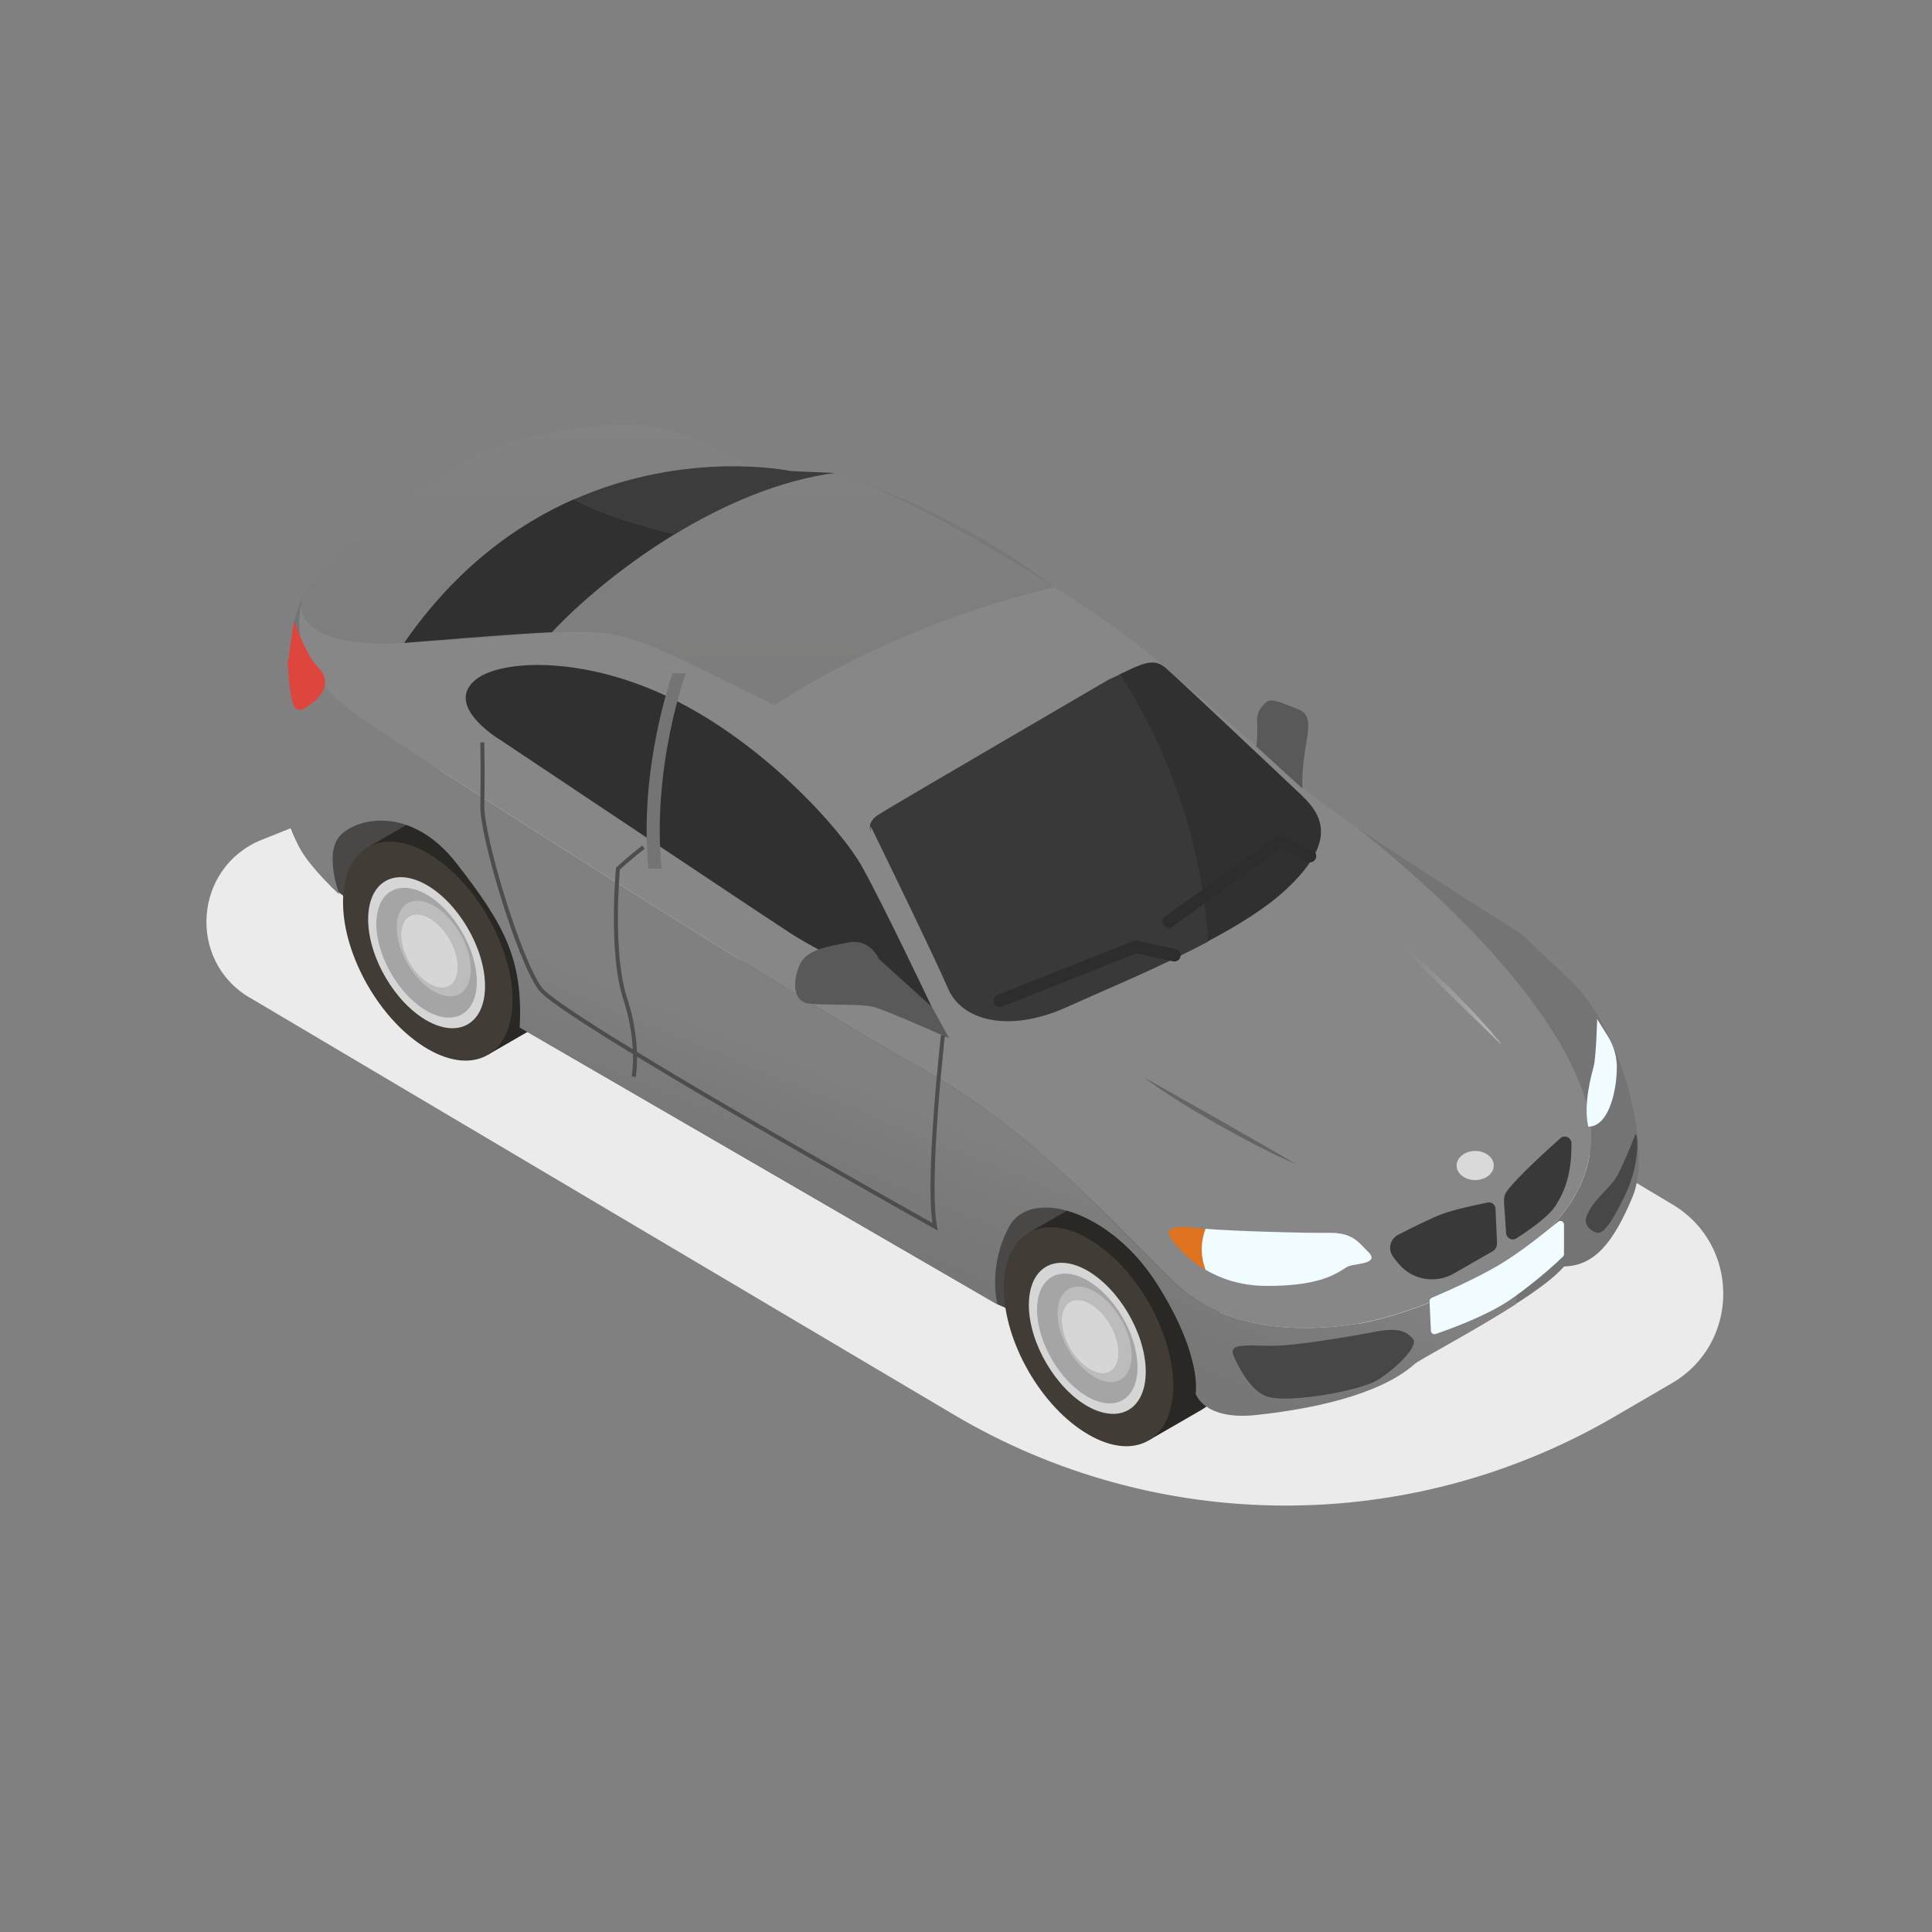<svg width="64" height="64" viewBox="0 0 64 64" fill="none" xmlns="http://www.w3.org/2000/svg">
<rect x="0" y="0" width="64" height="64" fill="#808080" stroke="none"/>
<path d="M8.278 33.05L31.591 46.86C38.326 50.85 46.684 50.878 53.447 46.948L55.378 45.823C57.642 44.508 57.657 41.247 55.41 39.904L24.581 21.477L8.68 27.815C6.426 28.716 6.182 31.812 8.272 33.05L8.278 33.05Z" fill="#EBEBEB"/>
<path d="M10.978 29.38L17.207 34.028L33.031 43.202L39.599 46.153L40.02 40.639L32.837 36.141C32.837 36.141 14.894 26.739 14.755 26.739H11.194L10.512 27.566L10.978 29.374V29.38Z" fill="#4A4847"/>
<path d="M37.815 40.023C37.033 39.569 36.323 39.53 35.813 39.835L34.055 40.85L38.065 47.706L39.823 46.691C40.322 46.391 40.627 45.77 40.627 44.882C40.627 43.091 39.368 40.911 37.821 40.018L37.815 40.023Z" fill="#2A2824"/>
<path d="M38.865 45.903C38.865 47.695 37.606 48.421 36.059 47.523C34.505 46.63 33.252 44.45 33.252 42.658C33.252 40.867 34.511 40.14 36.059 41.039C37.612 41.932 38.865 44.112 38.865 45.903Z" fill="#413C35"/>
<path d="M36.051 46.597C34.981 46.003 34.099 44.511 34.082 43.263C34.066 42.015 34.914 41.483 35.985 42.071C37.055 42.664 37.937 44.156 37.954 45.404C37.971 46.652 37.122 47.185 36.051 46.597Z" fill="#D6D6D6"/>
<path d="M36.045 46.28C35.125 45.77 34.37 44.489 34.354 43.418C34.337 42.342 35.069 41.887 35.99 42.398C36.911 42.908 37.665 44.189 37.682 45.26C37.698 46.336 36.966 46.791 36.045 46.28Z" fill="#A5A5A5"/>
<path d="M36.128 45.376C35.607 45.088 35.18 44.367 35.174 43.757C35.163 43.152 35.579 42.891 36.1 43.18C36.622 43.468 37.049 44.189 37.054 44.799C37.066 45.404 36.65 45.665 36.128 45.376Z" fill="#D6D6D6"/>
<path d="M37.149 43.735C36.921 43.324 36.594 42.964 36.239 42.77C35.562 42.398 35.024 42.731 35.035 43.524C35.046 44.312 35.607 45.26 36.283 45.632C36.932 45.992 37.454 45.693 37.487 44.972C37.487 44.938 37.487 44.91 37.487 44.877C37.487 44.506 37.354 44.101 37.154 43.735H37.149ZM37.049 44.872C37.027 45.426 36.622 45.654 36.128 45.377C35.607 45.088 35.179 44.367 35.174 43.757C35.163 43.152 35.579 42.892 36.1 43.18C36.378 43.33 36.627 43.607 36.799 43.923C36.877 44.062 36.938 44.212 36.982 44.361C37.027 44.511 37.054 44.661 37.054 44.8C37.054 44.822 37.054 44.849 37.054 44.872H37.049Z" fill="#BCBCBC"/>
<path d="M15.927 27.25C15.145 26.796 14.435 26.757 13.924 27.062L12.166 28.077L16.176 34.933L17.935 33.917C18.434 33.618 18.739 32.997 18.739 32.109C18.739 30.318 17.48 28.138 15.932 27.245L15.927 27.25Z" fill="#2A2824"/>
<path d="M16.977 33.13C16.977 34.921 15.717 35.648 14.17 34.749C12.622 33.851 11.363 31.677 11.363 29.885C11.363 28.093 12.622 27.367 14.17 28.265C15.723 29.158 16.977 31.338 16.977 33.13Z" fill="#413C35"/>
<path d="M14.165 33.822C13.094 33.229 12.212 31.737 12.196 30.489C12.179 29.241 13.028 28.709 14.098 29.296C15.169 29.89 16.05 31.382 16.067 32.63C16.084 33.878 15.235 34.41 14.165 33.822Z" fill="#D6D6D6"/>
<path d="M14.159 33.501C13.238 32.99 12.484 31.709 12.467 30.639C12.45 29.568 13.183 29.108 14.103 29.618C15.024 30.128 15.778 31.41 15.795 32.48C15.812 33.556 15.08 34.011 14.159 33.501Z" fill="#A5A5A5"/>
<path d="M14.241 32.602C13.72 32.314 13.293 31.593 13.287 30.983C13.276 30.378 13.692 30.117 14.214 30.406C14.735 30.694 15.162 31.415 15.168 32.025C15.179 32.63 14.763 32.891 14.241 32.602Z" fill="#D6D6D6"/>
<path d="M15.256 30.955C15.029 30.544 14.701 30.184 14.346 29.99C13.67 29.618 13.132 29.951 13.143 30.744C13.154 31.532 13.714 32.48 14.391 32.852C15.04 33.212 15.561 32.913 15.594 32.192C15.594 32.158 15.594 32.131 15.594 32.097C15.594 31.726 15.461 31.321 15.262 30.955H15.256ZM15.162 32.097C15.139 32.652 14.735 32.88 14.241 32.602C13.72 32.314 13.293 31.593 13.287 30.983C13.276 30.378 13.692 30.117 14.213 30.406C14.491 30.555 14.74 30.833 14.912 31.149C14.99 31.288 15.051 31.437 15.095 31.587C15.139 31.737 15.167 31.887 15.167 32.025C15.167 32.048 15.167 32.075 15.167 32.097H15.162Z" fill="#BCBCBC"/>
<path d="M45.027 43.839C43.119 44.155 40.634 44.094 38.976 42.547C37.317 40.994 34.328 37.51 30.65 35.469C26.973 33.428 15.369 26.095 11.975 23.793C11.453 23.439 11.054 23.084 10.754 22.729C10.682 23.05 10.355 23.311 10.111 23.461C9.723 23.699 9.645 23.283 9.573 22.551C9.556 22.396 9.54 22.163 9.523 21.896C8.375 23.305 8.308 23.855 8.824 25.236C9.345 26.628 9.606 27.549 9.983 28.186C10.36 28.824 11.237 29.628 11.237 29.628C11.237 29.628 10.743 28.308 11.237 27.715C11.73 27.122 13.578 26.606 15.136 28.613C16.695 30.621 17.333 31.759 17.216 34.038L33.041 43.212C33.041 43.212 32.708 41.986 33.418 40.65C34.128 39.313 36.774 40.095 38.31 42.502C39.847 44.91 39.608 46.163 39.608 46.163C39.608 46.163 39.869 47.062 41.616 46.873C43.363 46.685 45.654 46.241 46.846 45.198C46.952 45.071 48.777 44.128 50.224 43.196L50.308 41.582C48.444 42.935 46.026 43.684 45.033 43.845L45.027 43.839Z" fill="#878787"/>
<path style="mix-blend-mode:darken" opacity="0.2" d="M45.027 43.839C43.119 44.155 40.634 44.094 38.976 42.547C37.317 40.994 34.328 37.51 30.65 35.469C26.973 33.428 15.369 26.095 11.975 23.793C11.453 23.439 11.054 23.084 10.754 22.729C10.682 23.05 10.355 23.311 10.111 23.461C9.723 23.699 9.645 23.283 9.573 22.551C9.556 22.396 9.54 22.163 9.523 21.896C8.375 23.305 8.308 23.855 8.824 25.236C9.345 26.628 9.606 27.549 9.983 28.186C10.36 28.824 11.237 29.628 11.237 29.628C11.237 29.628 10.743 28.308 11.237 27.715C11.73 27.122 13.578 26.606 15.136 28.613C16.695 30.621 17.333 31.759 17.216 34.038L33.041 43.212C33.041 43.212 32.708 41.986 33.418 40.65C34.128 39.313 36.774 40.095 38.31 42.502C39.847 44.91 39.608 46.163 39.608 46.163C39.608 46.163 39.869 47.062 41.616 46.873C43.363 46.685 45.654 46.241 46.846 45.198C46.952 45.071 48.777 44.128 50.224 43.196L50.308 41.582C48.444 42.935 46.026 43.684 45.033 43.845L45.027 43.839Z" fill="url(#paint0_linear_9477_34002)"/>
<path d="M52.049 32.502L50.374 30.921C50.374 30.921 47.035 28.83 44.883 27.366C47.102 29.124 51.234 32.746 52.454 36.229C53.269 38.553 52.027 40.328 50.302 41.576L50.219 43.19C50.912 42.747 51.517 42.303 51.811 41.953C52.809 41.931 53.441 41.188 54.09 39.624C54.739 38.054 53.724 34.088 52.049 32.508V32.502Z" fill="#747474"/>
<path d="M10.071 19.706C9.911 20.006 9.811 20.294 9.744 20.588C9.811 20.765 9.877 20.948 9.955 21.126C9.855 20.566 9.944 20.072 10.071 19.706Z" fill="#747474"/>
<path d="M11.975 23.794C15.364 26.09 26.973 33.428 30.65 35.469C34.328 37.511 37.317 40.994 38.976 42.547C40.634 44.1 43.119 44.155 45.027 43.839C46.935 43.523 54.146 41.06 52.454 36.224C51.234 32.74 47.102 29.118 44.883 27.36C44.178 26.883 43.602 26.467 43.308 26.218C42.126 25.202 39.342 22.673 37.683 21.353C36.03 20.033 30.051 16.228 27.433 15.623C24.998 15.601 24.765 15.44 24.765 15.44C24.765 15.44 22.885 14.165 21.115 14.087C19.346 14.009 16.645 14.475 14.925 15.573C11.819 17.554 10.599 18.696 10.072 19.7C9.95 20.066 9.861 20.554 9.956 21.12C10.127 21.519 10.322 21.886 10.521 22.091C10.743 22.313 10.793 22.529 10.754 22.723C11.054 23.078 11.453 23.433 11.975 23.788V23.794Z" fill="#878787"/>
<path style="mix-blend-mode:darken" opacity="0.13" d="M34.927 19.451C32.209 17.332 28.643 15.906 27.439 15.629C25.004 15.607 24.771 15.446 24.771 15.446C24.771 15.446 22.891 14.17 21.122 14.093C19.352 14.015 16.651 14.481 14.931 15.579C11.825 17.559 10.605 18.702 10.078 19.706C10.039 19.828 10.006 19.967 9.973 20.116C10.095 20.86 10.943 21.431 13.395 21.298C19.757 20.959 19.629 20.405 22.941 22.024C24.971 23.017 25.531 23.295 25.664 23.361C25.714 23.328 29.414 20.743 34.933 19.451H34.927Z" fill="url(#paint1_linear_9477_34002)"/>
<path d="M46.13 41.599C45.969 41.366 46.057 41.038 46.313 40.905C46.745 40.683 47.422 40.345 47.782 40.212C48.176 40.068 48.903 39.912 49.28 39.835C49.413 39.807 49.535 39.907 49.541 40.04L49.591 41.183C49.591 41.294 49.541 41.393 49.447 41.449L48.16 42.187C47.561 42.53 46.801 42.408 46.352 41.887C46.268 41.793 46.191 41.693 46.124 41.599H46.13Z" fill="#393939"/>
<path d="M49.82 39.796L49.892 40.85C49.904 41.016 50.092 41.116 50.231 41.022C50.63 40.767 51.29 40.312 51.523 39.951C51.823 39.485 52.067 38.908 52.056 37.871C52.056 37.683 51.828 37.577 51.69 37.705C51.185 38.154 50.275 38.986 49.926 39.447C49.848 39.546 49.815 39.668 49.826 39.796H49.82Z" fill="#393939"/>
<path d="M40.854 44.871C40.854 44.871 41.298 46.042 41.986 46.264C42.674 46.485 45.042 46.086 45.658 45.698C46.273 45.309 47.006 44.577 46.806 44.35C46.606 44.123 46.346 43.962 45.58 44.111C44.815 44.261 42.912 44.583 42.169 44.583C41.426 44.583 40.71 44.477 40.86 44.866L40.854 44.871Z" fill="#474747"/>
<path d="M45.892 45.37C45.276 45.759 42.902 46.164 42.22 45.936C41.615 45.736 41.199 44.81 41.11 44.588C40.9 44.616 40.789 44.694 40.855 44.866C40.855 44.866 41.299 46.036 41.987 46.258C42.675 46.48 45.043 46.08 45.659 45.692C46.113 45.404 46.629 44.927 46.79 44.611C46.557 44.877 46.208 45.165 45.892 45.365V45.37Z" fill="#474747"/>
<path d="M47.356 43.107L47.4 44.078C47.4 44.161 47.484 44.217 47.561 44.189C47.999 44.039 49.275 43.584 50.074 43.024C50.923 42.431 51.61 41.787 51.771 41.632C51.793 41.61 51.81 41.577 51.81 41.543V40.567C51.81 40.462 51.688 40.406 51.61 40.473C51.255 40.767 50.495 41.382 49.813 41.809C49.014 42.309 47.75 42.858 47.428 42.991C47.384 43.013 47.35 43.057 47.356 43.107Z" fill="#F0FCFF"/>
<path d="M16.521 24.476C16.987 24.781 25.074 30.195 26.205 30.927C27.337 31.659 30.87 33.362 30.87 33.362C30.87 33.362 29.278 30.006 28.568 28.73C27.858 27.455 25.296 24.626 22.239 23.134C19.288 21.692 16.476 21.836 15.694 22.568C14.912 23.3 16.055 24.177 16.521 24.482V24.476Z" fill="#303031"/>
<path d="M30.871 33.356L29.112 31.765C29.112 31.765 28.829 31.077 28.097 31.221C27.365 31.365 26.716 31.46 26.489 31.964C26.267 32.475 26.239 33.168 26.783 33.24C27.326 33.312 28.486 33.24 28.935 33.356C29.384 33.473 31.442 34.394 31.442 34.394L30.871 33.356Z" fill="#595959"/>
<path d="M41.621 24.726C41.621 24.726 41.671 24.238 41.643 23.955C41.615 23.672 41.715 23.483 41.904 23.295C42.092 23.106 42.314 23.228 43.002 23.494C43.69 23.761 43.102 24.582 43.141 26.118L41.615 24.726H41.621Z" fill="#595959"/>
<path d="M21.481 28.775C21.148 25.397 22.285 22.302 22.285 22.302H22.718C22.718 22.302 21.586 25.397 21.914 28.775H21.481Z" fill="#747474"/>
<path d="M31.236 34.299C31.236 34.299 30.687 39.102 30.975 40.639C30.975 40.639 18.6 33.722 17.89 32.746C17.18 31.77 15.955 27.682 15.977 26.689C15.999 25.696 15.977 24.592 15.977 24.592" stroke="#4D4D4D" stroke-width="0.133" stroke-miterlimit="10"/>
<path d="M21.319 28.065C20.986 28.303 20.47 28.775 20.47 28.775C20.47 28.775 20.21 31.565 20.709 33.074C21.203 34.588 20.992 35.669 20.992 35.669" stroke="#4D4D4D" stroke-width="0.133" stroke-miterlimit="10"/>
<path d="M10.11 23.456C10.498 23.217 11.114 22.685 10.526 22.091C10.237 21.803 9.954 21.159 9.749 20.582C9.66 20.976 9.622 21.381 9.561 21.847C9.55 21.858 9.538 21.875 9.527 21.886C9.544 22.152 9.561 22.385 9.577 22.541C9.649 23.273 9.727 23.689 10.115 23.45L10.11 23.456Z" fill="#DE453C"/>
<path d="M52.908 33.751C52.908 33.751 52.874 35.004 52.797 35.309C52.719 35.614 52.442 36.563 52.614 37.322C53.174 37.322 53.413 36.535 53.501 36.025C53.535 35.847 53.551 35.642 53.557 35.453C53.579 35.059 53.474 34.666 53.263 34.327L52.902 33.751H52.908Z" fill="#F0FCFF"/>
<path d="M52.542 40.345C52.675 39.84 53.33 39.352 53.524 39.031C53.718 38.709 54.09 37.816 54.162 37.599C54.234 37.383 54.389 38.426 53.84 39.574C53.291 40.728 53.041 40.889 52.88 40.833C52.72 40.778 52.47 40.606 52.542 40.34V40.345Z" fill="#474747"/>
<path opacity="0.53" d="M49.585 34.41C49.496 34.305 49.38 34.15 49.219 33.977C49.058 33.806 48.886 33.6 48.681 33.39C48.476 33.179 48.26 32.957 48.043 32.735C47.816 32.524 47.588 32.308 47.378 32.108C47.167 31.909 46.956 31.737 46.779 31.581C46.601 31.426 46.446 31.315 46.34 31.226C46.235 31.143 46.174 31.093 46.174 31.093C46.163 31.104 47.05 31.981 47.932 32.852C48.825 33.717 49.718 34.588 49.718 34.588C49.729 34.577 49.679 34.516 49.591 34.41H49.585Z" fill="url(#paint2_linear_9477_34002)"/>
<path opacity="0.53" d="M37.914 35.691C37.914 35.691 37.98 35.758 38.108 35.847C38.241 35.935 38.419 36.074 38.646 36.218C38.873 36.363 39.134 36.54 39.428 36.712C39.716 36.884 40.027 37.067 40.338 37.25C40.654 37.422 40.97 37.594 41.264 37.755C41.558 37.916 41.846 38.049 42.085 38.176C42.323 38.298 42.534 38.382 42.678 38.454C42.823 38.52 42.906 38.553 42.906 38.553C42.911 38.537 41.663 37.827 40.415 37.111C39.162 36.401 37.908 35.697 37.908 35.697L37.914 35.691Z" fill="#474747"/>
<path d="M36.765 22.49C36.765 22.49 29.621 26.661 29.338 26.839L29.055 27.016C29.055 27.016 28.7 27.244 28.856 27.56C28.856 27.56 28.789 27.26 28.889 27.46C29.399 28.508 31.03 31.864 31.407 32.751C31.857 33.805 33.415 34.238 35.367 33.35C36.577 32.801 38.413 32.047 40.027 31.187C39.766 27.188 38.274 24.154 37.098 22.34C36.776 22.49 36.771 22.496 36.771 22.496L36.765 22.49Z" fill="#393939"/>
<path d="M43.137 26.362C42.361 25.63 38.911 22.374 38.606 22.119C38.301 21.863 38.012 21.897 37.386 22.196C37.263 22.257 37.169 22.302 37.086 22.335C38.262 24.149 39.754 27.183 40.015 31.182C41.007 30.655 41.911 30.095 42.544 29.518C44.208 27.992 43.914 27.094 43.132 26.362H43.137Z" fill="#303031"/>
<path d="M33.117 33.151L37.627 31.365L38.902 31.643" stroke="#2D2D2E" stroke-width="0.416" stroke-linecap="round" stroke-linejoin="round"/>
<path d="M38.713 30.533L42.379 27.893L43.394 28.359" stroke="#2D2D2E" stroke-width="0.416" stroke-linecap="round" stroke-linejoin="round"/>
<path d="M13.391 21.298C13.391 21.298 17.146 20.982 18.283 20.943C19.115 20.05 20.574 18.774 22.354 17.693C20.762 17.316 19.708 16.905 19.009 16.539C17.101 17.382 15.094 18.83 13.391 21.293V21.298Z" fill="#303031"/>
<path d="M26.182 15.602C26.182 15.602 22.782 14.881 19.01 16.545C19.709 16.911 20.762 17.321 22.354 17.698C23.941 16.733 25.777 15.923 27.646 15.668C26.831 15.635 26.187 15.602 26.187 15.602H26.182Z" fill="#3C3C3D"/>
<path d="M39.939 40.712C39.794 40.7 39.678 40.69 39.6 40.678C38.974 40.584 38.508 40.673 38.813 41.05C38.813 41.05 39.179 41.621 39.944 42.071C39.728 41.51 39.811 41.033 39.944 40.712H39.939Z" fill="#DF731F"/>
<path d="M45.334 41.483C44.968 41.105 44.78 40.828 44.003 40.839C43.321 40.85 40.941 40.789 39.937 40.706C39.81 41.028 39.727 41.505 39.937 42.065C40.425 42.348 41.074 42.586 41.895 42.597C44.02 42.62 44.436 42.021 44.696 41.937C44.957 41.854 45.7 41.86 45.334 41.477V41.483Z" fill="#F0FCFF"/>
<path d="M48.868 39.092C49.208 39.092 49.483 38.876 49.483 38.609C49.483 38.343 49.208 38.127 48.868 38.127C48.528 38.127 48.252 38.343 48.252 38.609C48.252 38.876 48.528 39.092 48.868 39.092Z" fill="#D9D9D9"/>
<defs>
<linearGradient id="paint0_linear_9477_34002" x1="28.404" y1="35.741" x2="26.668" y2="39.99" gradientUnits="userSpaceOnUse">
<stop stop-color="#666666"/>
<stop offset="0.33" stop-color="#515150"/>
<stop offset="0.72" stop-color="#3F3F3E"/>
<stop offset="1" stop-color="#393938"/>
</linearGradient>
<linearGradient id="paint1_linear_9477_34002" x1="22.447" y1="13.616" x2="22.447" y2="22.091" gradientUnits="userSpaceOnUse">
<stop stop-color="#666666"/>
<stop offset="0.33" stop-color="#515150"/>
<stop offset="0.72" stop-color="#3F3F3E"/>
<stop offset="1" stop-color="#393938"/>
</linearGradient>
<linearGradient id="paint2_linear_9477_34002" x1="50.106" y1="35.103" x2="46.34" y2="31.093" gradientUnits="userSpaceOnUse">
<stop stop-color="white"/>
<stop offset="0.14" stop-color="#E5E5E5"/>
<stop offset="0.41" stop-color="#BCBCBB"/>
<stop offset="0.65" stop-color="#9E9E9D"/>
<stop offset="0.85" stop-color="#8C8C8A"/>
<stop offset="1" stop-color="#868684"/>
</linearGradient>
</defs>
</svg>
